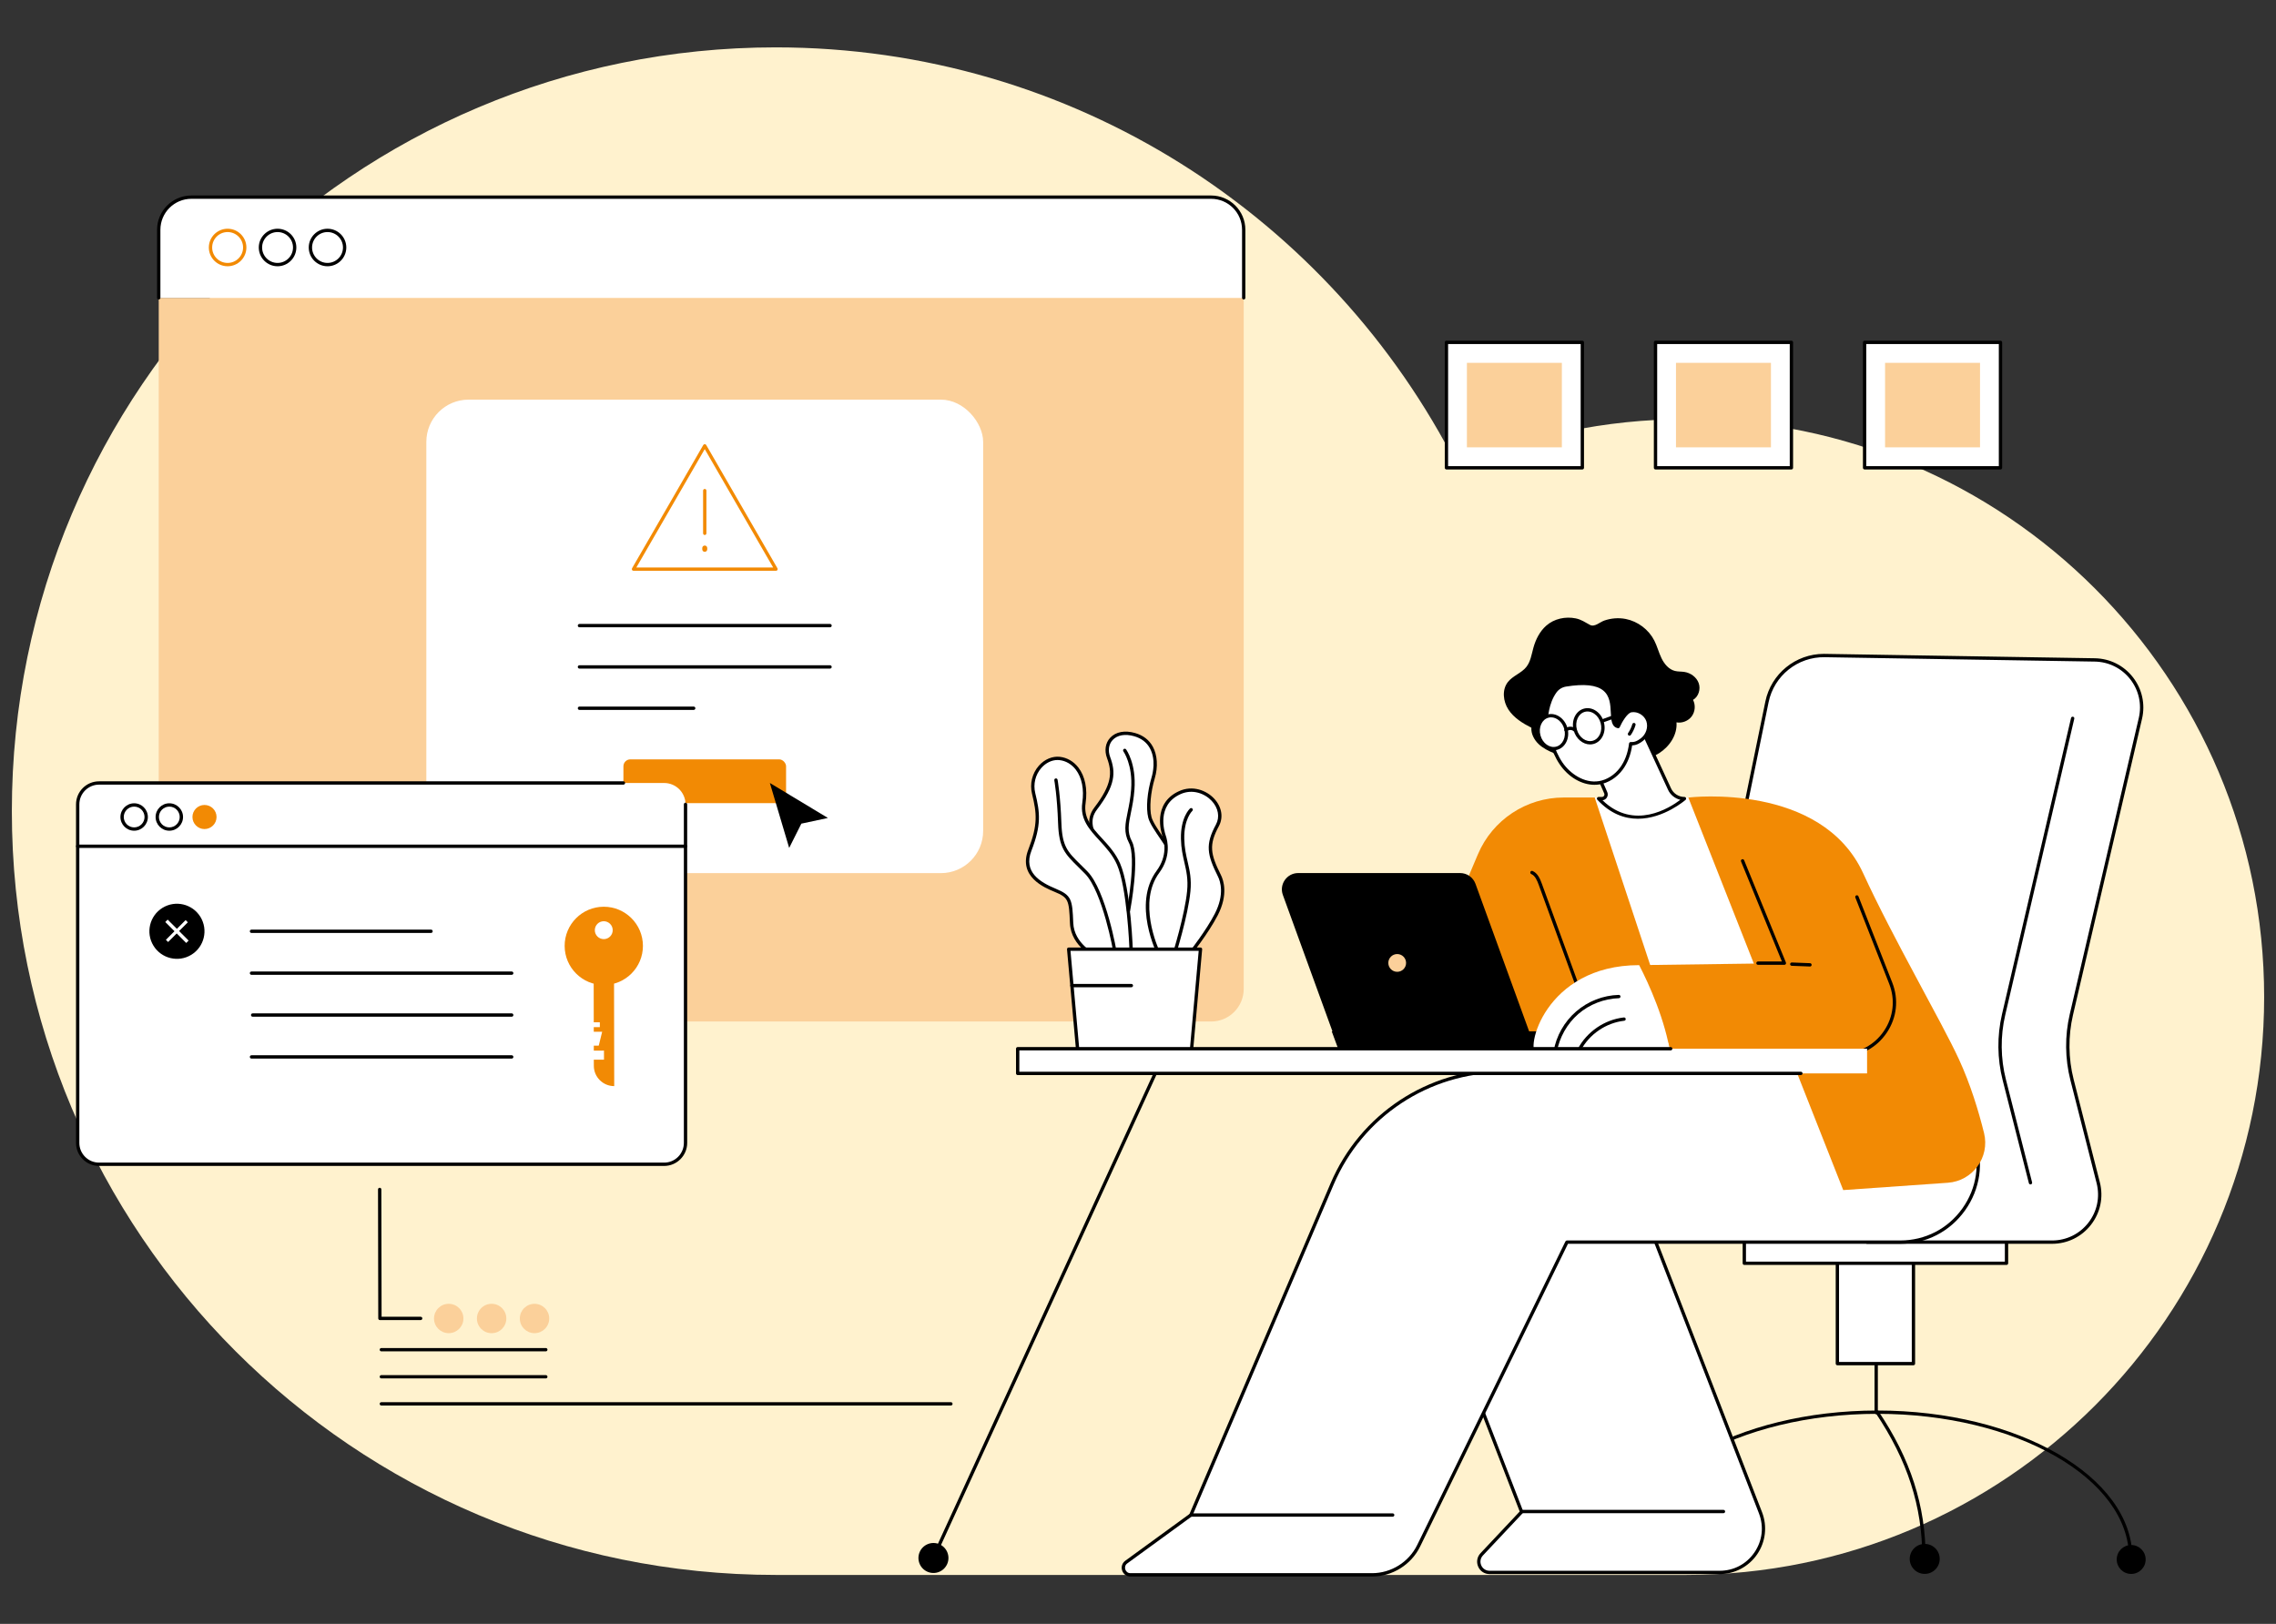<?xml version="1.0" encoding="UTF-8"?>
<svg id="Layer_1" data-name="Layer 1" xmlns="http://www.w3.org/2000/svg" viewBox="0 0 384 274">
  <rect x="0" y="0" width="384" height="274" fill="#333333" stroke="none"/>
  <defs>
    <style>
      .cls-1 {
        fill: #fbd09a;
      }

      .cls-1, .cls-2, .cls-3, .cls-4, .cls-5, .cls-6 {
        stroke-width: 0px;
      }

      .cls-3 {
        fill: none;
      }

      .cls-4 {
        fill: #fff;
      }

      .cls-5 {
        fill: #fff2ce;
        fill-rule: evenodd;
      }

      .cls-6 {
        fill: #f28a04;
      }
    </style>
  </defs>
  <rect class="cls-3" width="384" height="274"/>
  <g>
    <path class="cls-5" d="m284.492,70.727c-13.714,0-26.764,2.837-38.603,7.947C224.627,36.738,181.11,7.993,130.875,7.993,59.699,7.993,2,65.693,2,136.869c0,71.176,57.699,128.875,128.875,128.875h153.616c26.926,0,51.303-10.914,68.949-28.56,17.646-17.646,28.56-42.023,28.56-68.949,0-53.852-43.656-97.508-97.508-97.508"/>
    <g id="License_expired" data-name="License expired">
      <g>
        <g>
          <path class="cls-1" d="m209.836,50.254v116.606c0,3.038-2.463,5.504-5.501,5.504H32.286c-3.041,0-5.504-2.466-5.504-5.504V50.254h183.054Z"/>
          <g>
            <g>
              <path class="cls-4" d="m209.836,50.254v-11.484c0-3.041-2.463-5.504-5.501-5.504H32.286c-3.041,0-5.504,2.463-5.504,5.504v11.484h183.054Z"/>
              <path class="cls-2" d="m209.836,50.534c-.155,0-.28-.125-.28-.28v-11.484c0-2.88-2.342-5.224-5.221-5.224H32.286c-2.88,0-5.224,2.343-5.224,5.224v11.484c0,.155-.125.28-.28.28-.155,0-.28-.125-.28-.28v-11.484c0-3.189,2.595-5.784,5.784-5.784h172.049c3.188,0,5.781,2.595,5.781,5.784v11.484c0,.155-.125.28-.28.28Z"/>
            </g>
            <g>
              <path class="cls-6" d="m38.401,44.926c-1.746,0-3.167-1.421-3.167-3.167,0-1.745,1.421-3.164,3.167-3.164,1.748,0,3.169,1.419,3.169,3.164,0,1.746-1.422,3.167-3.169,3.167Zm0-5.77c-1.437,0-2.606,1.168-2.606,2.603,0,1.437,1.169,2.606,2.606,2.606,1.439,0,2.609-1.169,2.609-2.606,0-1.436-1.17-2.603-2.609-2.603Z"/>
              <path class="cls-2" d="m46.83,44.926c-1.748,0-3.17-1.421-3.17-3.167,0-1.745,1.422-3.164,3.17-3.164,1.746,0,3.167,1.419,3.167,3.164,0,1.746-1.421,3.167-3.167,3.167Zm0-5.77c-1.439,0-2.609,1.168-2.609,2.603,0,1.437,1.171,2.606,2.609,2.606,1.437,0,2.606-1.169,2.606-2.606,0-1.436-1.169-2.603-2.606-2.603Z"/>
              <path class="cls-2" d="m55.257,44.926c-1.746,0-3.167-1.421-3.167-3.167,0-1.745,1.421-3.164,3.167-3.164,1.748,0,3.169,1.419,3.169,3.164,0,1.746-1.422,3.167-3.169,3.167Zm0-5.77c-1.437,0-2.606,1.168-2.606,2.603,0,1.437,1.169,2.606,2.606,2.606,1.439,0,2.609-1.169,2.609-2.606,0-1.436-1.17-2.603-2.609-2.603Z"/>
            </g>
          </g>
        </g>
        <g>
          <rect class="cls-4" x="71.931" y="67.432" width="93.944" height="79.893" rx="7.128" ry="7.128"/>
          <g>
            <g>
              <polygon class="cls-4" points="118.903 75.219 106.879 96.031 130.927 96.031 118.903 75.219"/>
              <path class="cls-6" d="m130.927,96.311h-24.048c-.1,0-.193-.053-.243-.14-.05-.087-.05-.194,0-.28l12.024-20.812c.1-.173.385-.173.485,0l12.024,20.812c.05.087.05.194,0,.28-.05.087-.143.14-.243.14Zm-23.563-.56h23.077l-11.539-19.971-11.538,19.971Z"/>
            </g>
            <g>
              <path class="cls-6" d="m118.903,90.271c-.155,0-.28-.125-.28-.28v-7.21c0-.155.125-.28.28-.28.155,0,.28.125.28.28v7.21c0,.155-.125.28-.28.28Z"/>
              <path class="cls-6" d="m118.903,93.113c-.232,0-.42-.188-.42-.42v-.223c0-.232.188-.42.42-.42.232,0,.42.188.42.42v.223c0,.232-.188.42-.42.42Z"/>
            </g>
          </g>
          <g>
            <path class="cls-2" d="m140.043,105.842h-42.28c-.155,0-.28-.125-.28-.28,0-.155.125-.28.28-.28h42.28c.155,0,.28.125.28.28,0,.155-.125.28-.28.28Z"/>
            <path class="cls-2" d="m140.043,112.814h-42.28c-.155,0-.28-.125-.28-.28,0-.155.125-.28.28-.28h42.28c.155,0,.28.125.28.28,0,.155-.125.28-.28.28Z"/>
            <path class="cls-2" d="m117.04,119.785h-19.277c-.155,0-.28-.125-.28-.28,0-.155.125-.28.28-.28h19.277c.155,0,.28.125.28.28,0,.155-.125.28-.28.28Z"/>
          </g>
          <rect class="cls-6" x="105.182" y="128.129" width="27.442" height="7.389" rx="1.171" ry="1.171"/>
          <polygon class="cls-2" points="139.681 138.016 135.201 138.976 133.148 143.073 129.889 132.115 139.681 138.016"/>
        </g>
      </g>
      <g>
        <g>
          <g>
            <path class="cls-2" d="m276.97,262.217c.326,1.72-1.154,3.2-2.874,2.874-.961-.182-1.736-.957-1.918-1.918-.326-1.72,1.154-3.2,2.874-2.874.961.182,1.736.957,1.918,1.918Z"/>
            <path class="cls-2" d="m357.126,263.134c0,1.348,1.093,2.441,2.441,2.441,1.348,0,2.441-1.093,2.441-2.441,0-1.348-1.093-2.441-2.441-2.441-1.348,0-2.441,1.093-2.441,2.441Z"/>
            <path class="cls-2" d="m359.489,263.136c-.155,0-.28-.125-.28-.28,0-13.397-19.046-24.297-42.456-24.297-23.41,0-42.456,10.899-42.456,24.297,0,.155-.125.28-.28.28-.155,0-.28-.125-.28-.28,0-13.706,19.297-24.857,43.017-24.857,23.719,0,43.017,11.151,43.017,24.857,0,.155-.125.28-.28.28Z"/>
            <path class="cls-2" d="m324.607,263.136c-.155,0-.28-.125-.28-.28,0-8.688-2.503-16.454-7.878-24.44-.086-.128-.052-.303.076-.389.129-.086.302-.053.389.076,5.44,8.083,7.973,15.948,7.973,24.753,0,.155-.125.28-.28.28Z"/>
            <circle class="cls-2" cx="324.733" cy="263.038" r="2.531"/>
            <path class="cls-2" d="m316.546,238.631c-.155,0-.28-.125-.28-.28v-8.255c0-.155.125-.28.28-.28.155,0,.28.125.28.28v8.255c0,.155-.125.28-.28.28Z"/>
            <g>
              <rect class="cls-4" x="309.998" y="211.518" width="12.835" height="18.569"/>
              <path class="cls-2" d="m322.832,230.367h-12.835c-.155,0-.28-.125-.28-.28v-18.569c0-.155.125-.28.28-.28h12.835c.155,0,.28.125.28.28v18.569c0,.155-.125.28-.28.28Zm-12.555-.56h12.274v-18.009h-12.274v18.009Z"/>
            </g>
            <g>
              <rect class="cls-4" x="294.296" y="205.51" width="44.238" height="7.646"/>
              <path class="cls-2" d="m338.534,213.437h-44.238c-.155,0-.28-.125-.28-.28v-7.646c0-.155.125-.28.28-.28h44.238c.155,0,.28.125.28.28v7.646c0,.155-.125.28-.28.28Zm-43.958-.56h43.678v-7.086h-43.678v7.086Z"/>
            </g>
          </g>
          <g>
            <g>
              <path class="cls-4" d="m314.993,209.588h31.227c5.242,0,9.081-4.938,7.788-10.018l-4.42-17.365c-.918-3.609-.957-7.385-.112-11.012l11.648-49.984c1.162-4.988-2.575-9.776-7.696-9.859l-45.558-.739c-4.706-.076-8.801,3.203-9.75,7.814-2.889,14.03-8.739,42.518-10.378,51.039-2.203,11.454,27.251,40.124,27.251,40.124Z"/>
              <path class="cls-2" d="m346.22,209.869h-31.227c-.073,0-.143-.028-.195-.079-1.207-1.175-29.537-28.907-27.331-40.378,1.61-8.372,7.194-35.573,10.379-51.043.964-4.682,5.097-8.039,9.864-8.039.055,0,.11 0.0.165.001l45.559.739c2.526.041,4.866,1.207,6.421,3.198,1.554,1.991,2.117,4.544,1.544,7.005l-11.648,49.984c-.831,3.567-.793,7.329.11,10.88l4.42,17.365c.638,2.506.094,5.114-1.493,7.155-1.587,2.041-3.98,3.212-6.566,3.212Zm-31.112-.56h31.112c2.412,0,4.643-1.092,6.123-2.996,1.48-1.904,1.988-4.336,1.393-6.673l-4.42-17.365c-.926-3.637-.965-7.49-.113-11.145l11.648-49.984c.534-2.294.01-4.676-1.44-6.533-1.45-1.857-3.632-2.944-5.988-2.982l-45.559-.739c-4.555-.08-8.55,3.118-9.471,7.59-3.185,15.468-8.768,42.667-10.377,51.036-2.093,10.883,25.379,38.109,27.09,39.791Z"/>
            </g>
            <path class="cls-2" d="m342.578,199.85c-.125,0-.239-.084-.271-.211l-4.42-17.365c-.926-3.637-.965-7.49-.113-11.145l11.648-49.984c.035-.151.186-.244.336-.209.151.035.245.186.209.337l-11.648,49.984c-.831,3.567-.793,7.329.11,10.88l4.42,17.365c.038.15-.052.303-.202.341-.023.006-.047.009-.07.009Z"/>
          </g>
        </g>
        <g>
          <g>
            <g>
              <g>
                <g>
                  <path class="cls-4" d="m251.315,265.322h38.816c5.195,0,8.771-5.217,6.896-10.062l-21.815-56.389h-40.242l21.755,56.233-6.732,7.16c-1.089,1.158-.268,3.057,1.322,3.057Z"/>
                  <path class="cls-2" d="m290.131,265.602h-38.816c-.849,0-1.586-.484-1.923-1.263-.337-.779-.185-1.648.397-2.266l6.611-7.032-21.691-56.069c-.033-.086-.022-.183.03-.26.052-.076.139-.122.231-.122h40.242c.116,0,.219.071.261.179l21.815,56.389c.914,2.362.605,5.019-.827,7.107-1.432,2.089-3.798,3.336-6.331,3.336Zm-54.752-66.451l21.607,55.852c.039.101.017.215-.057.293l-6.732,7.16c-.426.453-.537,1.089-.291,1.66.247.571.787.925,1.408.925h38.816c2.383,0,4.521-1.127,5.868-3.092,1.347-1.965,1.626-4.367.767-6.588l-21.746-56.21h-39.641Z"/>
                </g>
                <path class="cls-2" d="m290.778,255.324h-33.976c-.155,0-.28-.125-.28-.28,0-.155.125-.28.28-.28h33.976c.155,0,.28.125.28.28,0,.155-.125.28-.28.28Z"/>
              </g>
              <g>
                <g>
                  <path class="cls-4" d="m329.103,180.713l3.937,11.428c2.944,8.545-3.404,17.447-12.443,17.447h-56.23l-25.012,51.228c-1.467,3.005-4.518,4.91-7.862,4.91h-40.77c-1.153,0-1.633-1.475-.701-2.154l10.898-7.936,23.834-55.874c4.928-11.553,16.276-19.049,28.836-19.049h75.512Z"/>
                  <path class="cls-2" d="m231.494,266.007h-40.77c-.649,0-1.198-.399-1.399-1.016-.201-.617.008-1.263.533-1.645l10.836-7.89,23.804-55.803c4.98-11.675,16.4-19.219,29.093-19.219h75.512c.12,0,.226.076.265.189l3.937,11.428c1.433,4.16.79,8.6-1.765,12.182-2.554,3.582-6.543,5.637-10.943,5.637h-56.055l-24.935,51.07c-1.503,3.078-4.688,5.068-8.114,5.068Zm22.097-85.013c-12.468,0-23.686,7.41-28.578,18.879l-23.834,55.874c-.02.047-.052.087-.093.117l-10.898,7.935c-.394.287-.429.714-.33,1.018.099.304.378.629.866.629h40.77c3.213,0,6.2-1.866,7.61-4.753l25.012-51.228c.047-.096.145-.157.252-.157h56.23c4.216,0,8.038-1.969,10.487-5.402,2.448-3.433,3.064-7.688,1.691-11.674l-3.872-11.239h-75.312Z"/>
                </g>
                <path class="cls-2" d="m234.97,255.917h-34.048c-.155,0-.28-.125-.28-.28,0-.155.125-.28.28-.28h34.048c.155,0,.28.125.28.28,0,.155-.125.28-.28.28Z"/>
              </g>
            </g>
            <g>
              <polygon class="cls-4" points="270.142 143.667 268.689 134.583 284.855 134.583 305.375 175.902 280.286 175.054 270.142 143.667"/>
              <g>
                <path class="cls-6" d="m269.057,134.566h-5.24c-6.305,0-11.999,3.769-14.463,9.573l-13.516,31.843h46.934l-13.716-41.416Z"/>
                <path class="cls-2" d="m267.036,169.122c-.114,0-.222-.071-.263-.184l-7.159-19.624c-.28-.769-.609-1.543-1.262-1.833-.141-.063-.205-.228-.143-.37.063-.141.228-.206.37-.143.854.379,1.24,1.272,1.561,2.153l7.159,19.624c.053.145-.022.306-.167.359-.032.011-.064.017-.096.017Z"/>
              </g>
              <path class="cls-6" d="m284.855,134.583l26.128,66.224,17.649-1.237c4.2-.294,7.121-4.304,6.109-8.391-.913-3.689-2.28-8.202-4.241-12.454-2.925-6.344-11.063-20.292-16.151-31.375-7.057-15.37-29.264-12.829-29.495-12.768Z"/>
              <g>
                <path class="cls-2" d="m226.124,177.644h33.181l-10.366-28.516c-.396-1.089-1.431-1.815-2.59-1.815h-27.316c-1.913,0-3.244,1.9-2.59,3.698l9.681,26.633Z"/>
                <polygon class="cls-2" points="269.336 174.022 224.687 174.022 226.124 177.909 271.01 177.909 269.336 174.022"/>
                <path class="cls-1" d="m234.233,162.479c0-.828.671-1.499,1.499-1.499.828,0,1.499.671,1.499,1.499,0,.828-.671,1.499-1.499,1.499-.828,0-1.499-.671-1.499-1.499Z"/>
              </g>
              <g>
                <path class="cls-6" d="m301.056,162.517l-7.052-17.264,19.288,6.091,5.709,14.562c2.27,5.792-1.973,12.06-8.193,12.103-9.073.063-20.356.13-28.928.121-.911-6.054-3.694-12.117-5.324-15.28,12.509-.181,24.5-.333,24.5-.333Z"/>
                <path class="cls-2" d="m301.056,162.797h-4.456c-.155,0-.28-.125-.28-.28,0-.155.125-.28.28-.28h4.039l-6.894-16.878c-.059-.143.01-.307.154-.365.143-.058.307.01.365.154l7.052,17.264c.035.086.025.185-.027.262-.052.077-.139.124-.233.124Z"/>
                <path class="cls-2" d="m283.47,178.411c-.54,0-1.07-0-1.591-.001-.155-0-.28-.126-.28-.281 0-.155.126-.28.28-.28,8.911.008,20.776-.065,28.926-.121,2.871-.02,5.441-1.395,7.051-3.772,1.61-2.378,1.932-5.275.884-7.948l-5.709-14.562c-.057-.144.014-.307.158-.363.144-.056.307.014.363.159l5.709,14.562c1.117,2.848.773,5.934-.942,8.467-1.715,2.533-4.452,3.997-7.511,4.018-7.674.053-18.644.122-27.339.122Z"/>
                <path class="cls-4" d="m276.556,162.85c1.63,3.163,4.413,9.226,5.324,15.28-7.035-.007-21.917-.066-22.574-.221-2.118-.5,1.235-15.058,17.25-15.058Z"/>
                <path class="cls-2" d="m305.375,163.081c-.004,0-.007,0-.011-0l-3.072-.119c-.155-.006-.275-.136-.269-.291.006-.155.142-.278.291-.269l3.072.119c.155.006.275.136.269.291-.006.151-.13.269-.28.269Z"/>
                <path class="cls-2" d="m262.394,177.724c-.016,0-.032-.001-.048-.004-.152-.026-.255-.171-.228-.324.452-2.606,1.801-4.994,3.8-6.725,1.999-1.731,4.556-2.726,7.199-2.8.151-.006.284.117.288.272.004.155-.118.284-.272.288-2.478.07-4.974,1.041-6.848,2.664-1.874,1.623-3.192,3.955-3.615,6.398-.024.136-.142.232-.276.232Z"/>
                <path class="cls-2" d="m266.453,177.393c-.044,0-.089-.01-.131-.032-.137-.072-.189-.242-.117-.379,1.532-2.902,4.509-4.935,7.77-5.305.153-.017.293.093.31.247.018.154-.093.293-.247.31-3.079.349-5.89,2.269-7.337,5.009-.05.095-.148.149-.248.149Z"/>
              </g>
            </g>
            <g>
              <path class="cls-2" d="m274.285,104.44c2.048.403,3.879,1.787,4.826,3.647.486.955.744,2.012,1.212,2.976.467.965,1.219,1.879,2.257,2.143.52.132,1.068.09,1.598.17,1.065.161,2.063.881,2.422,1.896.359,1.015-.024,2.282-.957,2.82.45.865.364,1.982-.213,2.767-.577.785-1.618,1.201-2.578,1.029.169,2.091-1.172,4.091-2.947,5.209-1.774,1.119-3.915,1.494-6.007,1.647-3.963.289-8.02-.153-11.701-1.65-.952-.387-1.892-.855-2.631-1.569-.738-.714-1.257-1.711-1.199-2.737-1.48-.752-2.952-1.664-3.864-3.05-.913-1.387-1.121-3.356-.095-4.661.829-1.055,2.266-1.485,3.104-2.532.728-.91.889-2.129,1.2-3.252.39-1.405,1.076-2.764,2.171-3.728,1.335-1.176,3.241-1.576,4.964-1.226.937.19,1.588.66,2.404,1.099.789.425,1.648-.462,2.419-.73,1.153-.4,2.413-.504,3.612-.268Z"/>
              <g>
                <g>
                  <path class="cls-4" d="m269.708,134.753h.563c.507,0,.847-.52.645-.984l-2.21-5.072s-1.18-10.127,8.435-5.392l4.536,9.835c.453.983,1.437,1.613,2.52,1.613,0,0-7.958,7.046-14.489,0Z"/>
                  <path class="cls-2" d="m276.339,138.149c-2.208,0-4.608-.801-6.837-3.205-.076-.082-.096-.2-.051-.303.044-.102.145-.168.257-.168h.563c.145,0,.274-.07.354-.191.08-.122.092-.268.034-.401l-2.21-5.072c-.011-.025-.018-.052-.021-.08-.022-.184-.498-4.536,1.969-6.277,1.54-1.088,3.851-.885,6.869.601.058.028.104.076.131.134l4.536,9.836c.406.881,1.295,1.45,2.265,1.45.117,0,.221.072.262.181.041.109.011.232-.076.309-.054.048-3.674,3.186-8.044,3.186Zm-5.97-3.12c5.311,5.151,11.358,1.278,13.136-.075-.904-.212-1.683-.831-2.081-1.696l-4.494-9.745c-2.775-1.349-4.864-1.552-6.21-.602-2.082,1.469-1.78,5.283-1.739,5.715l2.192,5.032c.133.305.103.653-.079.932-.164.251-.431.411-.726.44Z"/>
                </g>
                <g>
                  <g>
                    <path class="cls-4" d="m275.126,125.485c-.179,1.507-.67,2.998-1.576,4.216-.906,1.217-2.249,2.141-3.748,2.38-2.508.4-5.001-1.176-6.427-3.278-1.426-2.101-1.998-4.65-2.52-7.135,0,0,.01-2.935,1.535-5.009.43-.584,1.075-.971,1.791-1.086,11.219-1.799,6.196,6.486,8.833,7.023,0,0,1.105-2.503,2.198-2.686,1.181-.197,2.435.568,2.822,1.702.386,1.134-.08,2.478-1.037,3.199-.54.407-1.084.729-1.87.675Z"/>
                    <path class="cls-2" d="m269.013,132.423c-2.166,0-4.399-1.294-5.87-3.462-1.51-2.225-2.093-5.003-2.562-7.235-.004-.019-.006-.039-.006-.059.001-.124.028-3.051,1.589-5.175.473-.643,1.174-1.068,1.972-1.196,3.227-.518,5.421-.262,6.708.781,1.334,1.081,1.418,2.779,1.485,4.143.054,1.102.111,1.79.536,2.027.325-.675,1.266-2.442,2.299-2.614,1.319-.221,2.697.608,3.133,1.888.418,1.226-.059,2.704-1.134,3.513-.463.349-1.016.714-1.793.736-.224,1.579-.774,2.992-1.597,4.098-.999,1.343-2.431,2.251-3.929,2.489-.275.044-.553.065-.833.065Zm-7.877-10.782c.458,2.178,1.03,4.881,2.471,7.005,1.262,1.859,3.648,3.556,6.151,3.158,1.354-.216,2.654-1.044,3.567-2.271.808-1.086,1.335-2.498,1.523-4.081.018-.149.15-.257.298-.247.656.044,1.116-.193,1.682-.619.887-.668,1.282-1.881.941-2.885-.344-1.009-1.472-1.689-2.51-1.515-.688.115-1.584,1.608-1.988,2.523-.053.12-.183.188-.312.161-1.069-.218-1.127-1.386-1.188-2.622-.065-1.318-.139-2.812-1.279-3.736-1.155-.937-3.205-1.154-6.267-.663-.653.105-1.224.451-1.609.975-1.373,1.869-1.473,4.516-1.479,4.817Z"/>
                  </g>
                  <path class="cls-2" d="m274.921,124.134c-.054,0-.109-.016-.158-.049-.128-.087-.161-.262-.073-.39.317-.464.557-.973.712-1.512.043-.149.198-.234.347-.192.149.043.235.198.192.347-.172.597-.437,1.16-.788,1.673-.054.079-.142.122-.232.122Z"/>
                </g>
              </g>
              <g>
                <path class="cls-2" d="m268.267,125.61c-1.21,0-2.374-.954-2.76-2.364-.215-.787-.159-1.6.158-2.289.325-.706.884-1.198,1.573-1.387.689-.188,1.42-.049,2.059.393.624.432,1.086,1.103,1.301,1.89.449,1.643-.328,3.292-1.732,3.676-.199.055-.401.081-.601.081Zm-.423-5.561c-.154,0-.307.02-.458.061-.527.144-.957.528-1.212,1.081-.262.569-.308,1.247-.127,1.907.368,1.345,1.566,2.193,2.672,1.891,1.106-.302,1.706-1.643,1.339-2.987-.18-.66-.564-1.22-1.079-1.577-.358-.248-.749-.375-1.135-.375Z"/>
                <g>
                  <path class="cls-4" d="m259.633,124.161c.409,1.496,1.76,2.431,3.016,2.087,1.257-.344,1.944-1.835,1.535-3.332-.409-1.496-1.76-2.431-3.016-2.087-1.257.344-1.944,1.835-1.535,3.332Z"/>
                  <path class="cls-2" d="m262.123,126.599c-1.21,0-2.374-.954-2.76-2.364-.215-.787-.159-1.6.158-2.289.325-.706.884-1.198,1.573-1.387,1.403-.384,2.912.641,3.361,2.284.215.787.159,1.6-.158,2.289-.325.706-.884,1.198-1.573,1.387-.199.054-.401.08-.601.08Zm-.425-5.56c-.152,0-.305.02-.456.061-.527.144-.957.528-1.212,1.08-.262.57-.307,1.247-.127,1.907.368,1.345,1.567,2.193,2.672,1.891.527-.144.957-.528,1.212-1.081.262-.569.308-1.247.127-1.907-.317-1.161-1.254-1.952-2.216-1.952Z"/>
                </g>
                <path class="cls-2" d="m264.211,123.452c-.074,0-.149-.03-.204-.088-.106-.113-.101-.29.012-.396.491-.463,1.33-.473,1.833-.023.115.103.125.28.022.396-.104.116-.281.125-.396.022-.289-.259-.791-.253-1.075.014-.054.051-.123.076-.192.076Z"/>
                <path class="cls-2" d="m270.323,121.932c-.115,0-.223-.072-.264-.186-.052-.146.024-.306.17-.358l2.717-.967c.145-.052.306.024.358.17.052.146-.024.306-.17.358l-2.717.967c-.031.011-.063.016-.094.016Z"/>
              </g>
            </g>
          </g>
          <g>
            <g>
              <g>
                <path class="cls-4" d="m190.401,161.056s-4.482-4.324-4.002-8.117c.48-3.793.268-5.556-.074-7.317-.72-3.717-3.708-6.268-1.447-9.222,2.961-3.869,3.121-5.993,2.161-8.573s1.053-4.835,4.402-3.869c3.681,1.062,3.841,4.855,3.121,7.283-.72,2.428-.96,5.083-.56,6.676.4,1.593,3.041,4.628,4.642,7.662,1.601,3.035,1.2,8.421.32,11.911-.88,3.49-1.441,3.869-1.441,3.869l-7.123-.303Z"/>
                <path class="cls-2" d="m197.524,161.64c-.004,0-.008-0-.012-0l-7.123-.304c-.068-.003-.133-.031-.183-.078-.187-.181-4.577-4.467-4.085-8.354.486-3.839.255-5.545-.071-7.228-.238-1.23-.729-2.324-1.204-3.383-.918-2.046-1.785-3.979-.19-6.063,2.948-3.852,3.019-5.89,2.12-8.305-.477-1.281-.279-2.566.529-3.438.937-1.01,2.472-1.301,4.213-.799,1.358.392,2.36,1.164,2.98,2.296.778,1.421.902,3.416.332,5.337-.712,2.399-.935,5.022-.557,6.528.207.823,1.08,2.102,2.091,3.583.841,1.232,1.795,2.628,2.527,4.017,1.58,2.995,1.286,8.377.344,12.11-.863,3.42-1.447,3.959-1.555,4.033-.047.031-.101.048-.157.048Zm-7.002-.859l6.887.293c.139-.192.61-.982,1.284-3.652.917-3.633,1.215-8.847-.296-11.711-.718-1.361-1.661-2.743-2.494-3.963-1.041-1.525-1.94-2.842-2.172-3.762-.407-1.62-.186-4.298.563-6.824.198-.667.762-2.992-.287-4.908-.545-.996-1.434-1.677-2.643-2.026-1.53-.441-2.859-.208-3.647.641-.661.713-.816,1.783-.415,2.861.969,2.602.905,4.782-2.201,8.841-1.392,1.818-.664,3.44.256,5.493.488,1.087.992,2.212,1.243,3.505.323,1.668.573,3.489.077,7.405-.424,3.346,3.27,7.227,3.844,7.807Z"/>
              </g>
              <g>
                <path class="cls-4" d="m200.565,161.208s3.041-3.793,4.642-6.904c1.601-3.11,1.108-5.384.532-6.535-1.804-3.608-2.104-5.242-.344-8.504,1.761-3.262-2.51-7.265-6.351-5.521-3.841,1.745-3.201,5.69-2.641,7.283.56,1.593.581,3.869-1.04,6.069-4.082,5.538.24,14.035.24,14.035l4.962.076Z"/>
                <path class="cls-2" d="m200.565,161.488h-.004l-4.962-.076c-.104-.002-.198-.061-.245-.153-.18-.353-4.352-8.715-.216-14.328,1.86-2.524,1.32-4.904,1.001-5.81-.198-.562-1.797-5.548,2.79-7.631,2.3-1.044,4.629-.12,5.916,1.259,1.293,1.384,1.598,3.166.798,4.65-1.703,3.154-1.44,4.67.348,8.246.438.877,1.264,3.294-.534,6.788-1.595,3.1-4.641,6.912-4.672,6.951-.053.066-.134.105-.219.105Zm-4.785-.634l4.651.071c.502-.637,3.106-3.989,4.526-6.749,1.681-3.266.931-5.481.531-6.281-1.859-3.718-2.148-5.411-.339-8.762.683-1.265.409-2.798-.714-4.001-1.151-1.233-3.227-2.061-5.275-1.131-4.132,1.877-2.672,6.423-2.492,6.935.348.99.94,3.589-1.079,6.328-3.638,4.937-.351,12.437.192,13.591Z"/>
              </g>
              <g>
                <path class="cls-4" d="m185.199,161.511s-4.242-1.821-4.402-5.766c-.16-3.945-.24-4.476-2.801-5.538-2.561-1.062-5.756-2.855-4.242-6.752,1.681-4.324,1.441-6.297.64-9.559-.8-3.262,1.761-6.221,4.402-5.917,2.641.303,4.722,3.11,4.082,7.511-.64,4.4,4.002,6.069,5.842,10.318,1.841,4.248,2.161,15.325,2.161,15.325l-5.682.379Z"/>
                <path class="cls-2" d="m185.199,161.791c-.038,0-.076-.008-.111-.023-.18-.077-4.406-1.937-4.571-6.012-.159-3.91-.242-4.301-2.628-5.291-1.686-.699-6.166-2.557-4.395-7.112,1.628-4.189,1.442-6.078.629-9.391-.415-1.693.014-3.472,1.149-4.76.958-1.087,2.288-1.648,3.558-1.503,1.215.14,2.32.784,3.113,1.814,1.133,1.472,1.564,3.608,1.214,6.016-.366,2.513,1.076,4.081,2.744,5.898,1.143,1.244,2.325,2.53,3.078,4.268,1.841,4.249,2.171,14.974,2.184,15.428.004.151-.111.278-.262.288l-5.682.379c-.006 0-.012.001-.019.001Zm-6.771-33.553c-.984,0-1.986.484-2.736,1.336-1.013,1.15-1.396,2.741-1.025,4.256.823,3.355,1.027,5.408-.651,9.727-1.393,3.585,1.453,5.299,4.088,6.391,2.709,1.124,2.813,1.814,2.974,5.786.141,3.478,3.672,5.258,4.173,5.493l5.341-.356c-.064-1.719-.489-11.167-2.129-14.952-.715-1.651-1.865-2.902-2.976-4.112-1.692-1.841-3.29-3.581-2.886-6.357.328-2.256-.064-4.242-1.103-5.593-.7-.909-1.67-1.477-2.733-1.599-.111-.013-.224-.019-.336-.019Z"/>
              </g>
              <path class="cls-2" d="m188.16,161.26c-.155,0-.28-.125-.28-.28-.023-.482-1.886-10.554-4.802-13.536-.419-.429-.805-.808-1.158-1.156-2.239-2.204-3.261-3.21-3.403-7.375-.157-4.624-.631-7.216-.636-7.241-.028-.152.072-.298.224-.327.151-.029.298.072.327.224.005.026.486,2.654.645,7.325.134,3.941,1.042,4.835,3.236,6.995.356.35.744.732,1.166,1.164,3.087,3.157,4.962,13.505,4.962,13.927,0,.155-.125.28-.28.28Z"/>
              <path class="cls-2" d="m190.402,153.902c-.017,0-.034-.002-.052-.005-.152-.029-.252-.175-.224-.327.016-.089,1.647-8.885.348-11.349-.926-1.755-.627-3.21-.214-5.224.221-1.074.47-2.291.582-3.804.308-4.155-1.291-6.391-1.307-6.414-.091-.125-.065-.3.06-.391.125-.092.299-.065.391.059.071.096,1.739,2.41,1.414,6.787-.115,1.549-.368,2.785-.592,3.875-.405,1.97-.672,3.272.16,4.85,1.39,2.635-.223,11.344-.293,11.714-.025.135-.143.229-.275.229Z"/>
              <path class="cls-2" d="m198.084,161.412c-.028,0-.056-.004-.084-.013-.148-.047-.23-.204-.183-.352.021-.066,2.077-6.62,2.47-10.715.19-1.983-.125-3.347-.458-4.791-.269-1.166-.548-2.373-.584-3.976-.082-3.652,1.468-5.087,1.534-5.146.114-.103.292-.094.396.021.103.115.094.291-.02.395-.014.013-1.424,1.346-1.349,4.717.034,1.546.307,2.724.57,3.863.344,1.49.669,2.896.47,4.97-.398,4.154-2.472,10.764-2.493,10.83-.038.12-.148.196-.267.196Z"/>
            </g>
            <g>
              <polygon class="cls-4" points="202.546 160.158 180.302 160.158 181.818 177.107 201.03 177.107 202.546 160.158"/>
              <path class="cls-2" d="m201.03,177.387h-19.213c-.145,0-.266-.111-.279-.255l-1.515-16.95c-.007-.078.019-.156.072-.214.053-.058.128-.091.207-.091h22.244c.079,0,.154.033.207.091.053.058.079.136.072.214l-1.516,16.95c-.013.145-.134.255-.279.255Zm-18.956-.56h18.7l1.466-16.389h-21.631l1.465,16.389Z"/>
            </g>
            <path class="cls-2" d="m190.882,166.581h-10.03c-.155,0-.28-.125-.28-.28,0-.155.125-.28.28-.28h10.03c.155,0,.28.125.28.28,0,.155-.125.28-.28.28Z"/>
          </g>
          <g>
            <rect class="cls-4" x="171.699" y="176.951" width="143.308" height="4.167" transform="translate(486.706 358.069) rotate(180)"/>
            <path class="cls-2" d="m303.839,181.398h-132.14c-.155,0-.28-.125-.28-.28v-4.166c0-.155.125-.28.28-.28h110.18c.155,0,.28.125.28.28,0,.155-.125.28-.28.28h-109.9v3.606h131.86c.155,0,.28.125.28.28,0,.155-.125.28-.28.28Z"/>
            <g>
              <path class="cls-2" d="m158.194,261.547c-.039,0-.079-.008-.116-.026-.141-.064-.203-.231-.138-.372l36.672-80.051c.064-.14.23-.203.371-.138.141.064.203.231.138.372l-36.672,80.051c-.047.103-.149.164-.255.164Z"/>
              <circle class="cls-2" cx="157.488" cy="262.884" r="2.531" transform="translate(-88.613 80.279) rotate(-22.5)"/>
            </g>
          </g>
        </g>
      </g>
      <g>
        <g>
          <path class="cls-4" d="m112.053,132.115H16.715c-1.992,0-3.608,1.615-3.608,3.608v57.124c0,1.992,1.615,3.608,3.608,3.608h95.338c1.992,0,3.608-1.615,3.608-3.608l-0-45.129v-4.925l0-7.069c0-1.992-1.615-3.608-3.608-3.608Z"/>
          <path class="cls-2" d="m112.053,196.734H16.715c-2.144,0-3.888-1.744-3.888-3.888v-57.124c0-2.144,1.744-3.888,3.888-3.888h88.467c.155,0,.28.125.28.28,0,.155-.125.28-.28.28H16.715c-1.835,0-3.328,1.493-3.328,3.327v57.124c0,1.835,1.493,3.327,3.328,3.327h95.338c1.835,0,3.327-1.493,3.327-3.327v-57.124c0-.155.125-.28.28-.28.155,0,.28.125.28.28v57.124c0,2.144-1.744,3.888-3.888,3.888Z"/>
          <path class="cls-2" d="m115.66,143.072H13.107c-.155,0-.28-.125-.28-.28,0-.155.125-.28.28-.28h102.553c.155,0,.28.125.28.28,0,.155-.125.28-.28.28Z"/>
          <g>
            <path class="cls-2" d="m22.633,140.169c-1.276,0-2.314-1.038-2.314-2.314,0-1.276,1.038-2.314,2.314-2.314,1.276,0,2.314,1.038,2.314,2.314,0,1.276-1.038,2.314-2.314,2.314Zm0-4.067c-.967,0-1.753.786-1.753,1.753,0,.967.787,1.753,1.753,1.753.967,0,1.753-.786,1.753-1.753,0-.967-.787-1.753-1.753-1.753Z"/>
            <path class="cls-2" d="m28.567,140.169c-1.276,0-2.314-1.038-2.314-2.314,0-1.276,1.038-2.314,2.314-2.314,1.276,0,2.314,1.038,2.314,2.314,0,1.276-1.038,2.314-2.314,2.314Zm0-4.067c-.967,0-1.753.786-1.753,1.753,0,.967.787,1.753,1.753,1.753.967,0,1.753-.786,1.753-1.753,0-.967-.787-1.753-1.753-1.753Z"/>
            <path class="cls-6" d="m36.535,137.856c0,1.123-.91,2.033-2.033,2.033-1.123,0-2.033-.91-2.033-2.033,0-1.123.91-2.033,2.033-2.033,1.123,0,2.033.91,2.033,2.033Z"/>
          </g>
        </g>
        <g>
          <g>
            <path class="cls-6" d="m101.904,178.798l-.003-1.529-1.717.003-.001-.841.839-.001.575-2.343-1.418.002-.001-.775,1.028-.002-.001-.818-1.028.002-.014-7.92,3.435-.006.033,18.693c-1.897.003-3.438-1.532-3.441-3.429l-.002-1.033,1.717-.003Z"/>
            <path class="cls-6" d="m95.267,159.611c.006,3.647,2.968,6.598,6.615,6.592,3.647-.006,6.598-2.968,6.591-6.615-.006-3.647-2.968-6.598-6.615-6.592-3.647.006-6.598,2.968-6.592,6.615Zm5.089-2.657c-.001-.834.673-1.511,1.507-1.512.834-.001,1.511.673,1.512,1.507.001.834-.673,1.511-1.507,1.512-.834.001-1.511-.673-1.512-1.507Z"/>
          </g>
          <g>
            <path class="cls-2" d="m72.724,157.419h-30.294c-.155,0-.28-.125-.28-.28,0-.155.125-.28.28-.28h30.294c.155,0,.28.125.28.28,0,.155-.125.28-.28.28Z"/>
            <path class="cls-2" d="m86.337,164.485h-43.907c-.155,0-.28-.125-.28-.28,0-.155.125-.28.28-.28h43.907c.155,0,.28.125.28.28,0,.155-.125.28-.28.28Z"/>
            <path class="cls-2" d="m86.337,171.552h-43.712c-.155,0-.28-.125-.28-.28,0-.155.125-.28.28-.28h43.712c.155,0,.28.125.28.28,0,.155-.125.28-.28.28Z"/>
            <path class="cls-2" d="m86.337,178.618h-43.907c-.155,0-.28-.125-.28-.28,0-.155.125-.28.28-.28h43.907c.155,0,.28.125.28.28,0,.155-.125.28-.28.28Z"/>
          </g>
          <g>
            <circle class="cls-2" cx="29.854" cy="157.139" r="4.648" transform="translate(-77.76 38.804) rotate(-31.526)"/>
            <path class="cls-4" d="m29.842,156.724l1.478-1.478.373.374-1.478,1.478,1.608,1.608-.404.404-1.608-1.608-1.448,1.448-.373-.374,1.448-1.448-1.554-1.555.403-.404,1.555,1.555Z"/>
          </g>
        </g>
      </g>
      <g>
        <g>
          <g>
            <rect class="cls-4" x="244.039" y="57.768" width="22.929" height="21.165"/>
            <path class="cls-2" d="m266.968,79.213h-22.929c-.155,0-.28-.125-.28-.28v-21.165c0-.155.125-.28.28-.28h22.929c.155,0,.28.125.28.28v21.165c0,.155-.125.28-.28.28Zm-22.649-.56h22.368v-20.605h-22.368v20.605Z"/>
          </g>
          <rect class="cls-1" x="248.375" y="60.34" width="14.257" height="16.021" transform="translate(323.854 -187.153) rotate(90)"/>
        </g>
        <g>
          <g>
            <rect class="cls-4" x="279.314" y="57.768" width="22.929" height="21.165"/>
            <path class="cls-2" d="m302.243,79.213h-22.929c-.155,0-.28-.125-.28-.28v-21.165c0-.155.125-.28.28-.28h22.929c.155,0,.28.125.28.28v21.165c0,.155-.125.28-.28.28Zm-22.649-.56h22.368v-20.605h-22.368v20.605Z"/>
          </g>
          <rect class="cls-1" x="283.65" y="60.34" width="14.257" height="16.021" transform="translate(359.129 -222.428) rotate(90)"/>
        </g>
        <g>
          <g>
            <rect class="cls-4" x="314.589" y="57.768" width="22.929" height="21.165"/>
            <path class="cls-2" d="m337.518,79.213h-22.929c-.155,0-.28-.125-.28-.28v-21.165c0-.155.125-.28.28-.28h22.929c.155,0,.28.125.28.28v21.165c0,.155-.125.28-.28.28Zm-22.649-.56h22.368v-20.605h-22.368v20.605Z"/>
          </g>
          <rect class="cls-1" x="318.925" y="60.34" width="14.257" height="16.021" transform="translate(394.404 -257.703) rotate(90)"/>
        </g>
      </g>
      <g>
        <g>
          <path class="cls-2" d="m160.434,237.155h-96.095c-.155,0-.28-.125-.28-.28,0-.155.125-.28.28-.28h96.095c.155,0,.28.125.28.28,0,.155-.125.28-.28.28Z"/>
          <path class="cls-2" d="m92.089,232.586h-27.75c-.155,0-.28-.125-.28-.28,0-.155.125-.28.28-.28h27.75c.155,0,.28.125.28.28,0,.155-.125.28-.28.28Z"/>
          <path class="cls-2" d="m92.089,228.017h-27.75c-.155,0-.28-.125-.28-.28,0-.155.125-.28.28-.28h27.75c.155,0,.28.125.28.28,0,.155-.125.28-.28.28Z"/>
          <path class="cls-2" d="m70.971,222.74h-6.872c-.155,0-.28-.125-.28-.28l-.041-21.762c-0-.155.125-.281.28-.281h.001c.155,0,.28.125.28.28l.04,21.482h6.593c.155,0,.28.125.28.28,0,.155-.125.28-.28.28Z"/>
        </g>
        <g>
          <path class="cls-1" d="m87.703,222.474c0-1.368,1.111-2.477,2.48-2.477,1.37,0,2.48,1.109,2.48,2.477,0,1.368-1.111,2.477-2.48,2.477-1.37,0-2.48-1.109-2.48-2.477Z"/>
          <circle class="cls-1" cx="82.945" cy="222.474" r="2.48" transform="translate(-.497 .186) rotate(-.128)"/>
          <path class="cls-1" d="m75.706,219.996c1.37,0,2.48,1.109,2.48,2.477,0,1.368-1.111,2.477-2.48,2.477-1.37,0-2.48-1.109-2.48-2.477,0-1.368,1.111-2.477,2.48-2.477Z"/>
        </g>
      </g>
    </g>
  </g>
</svg>
